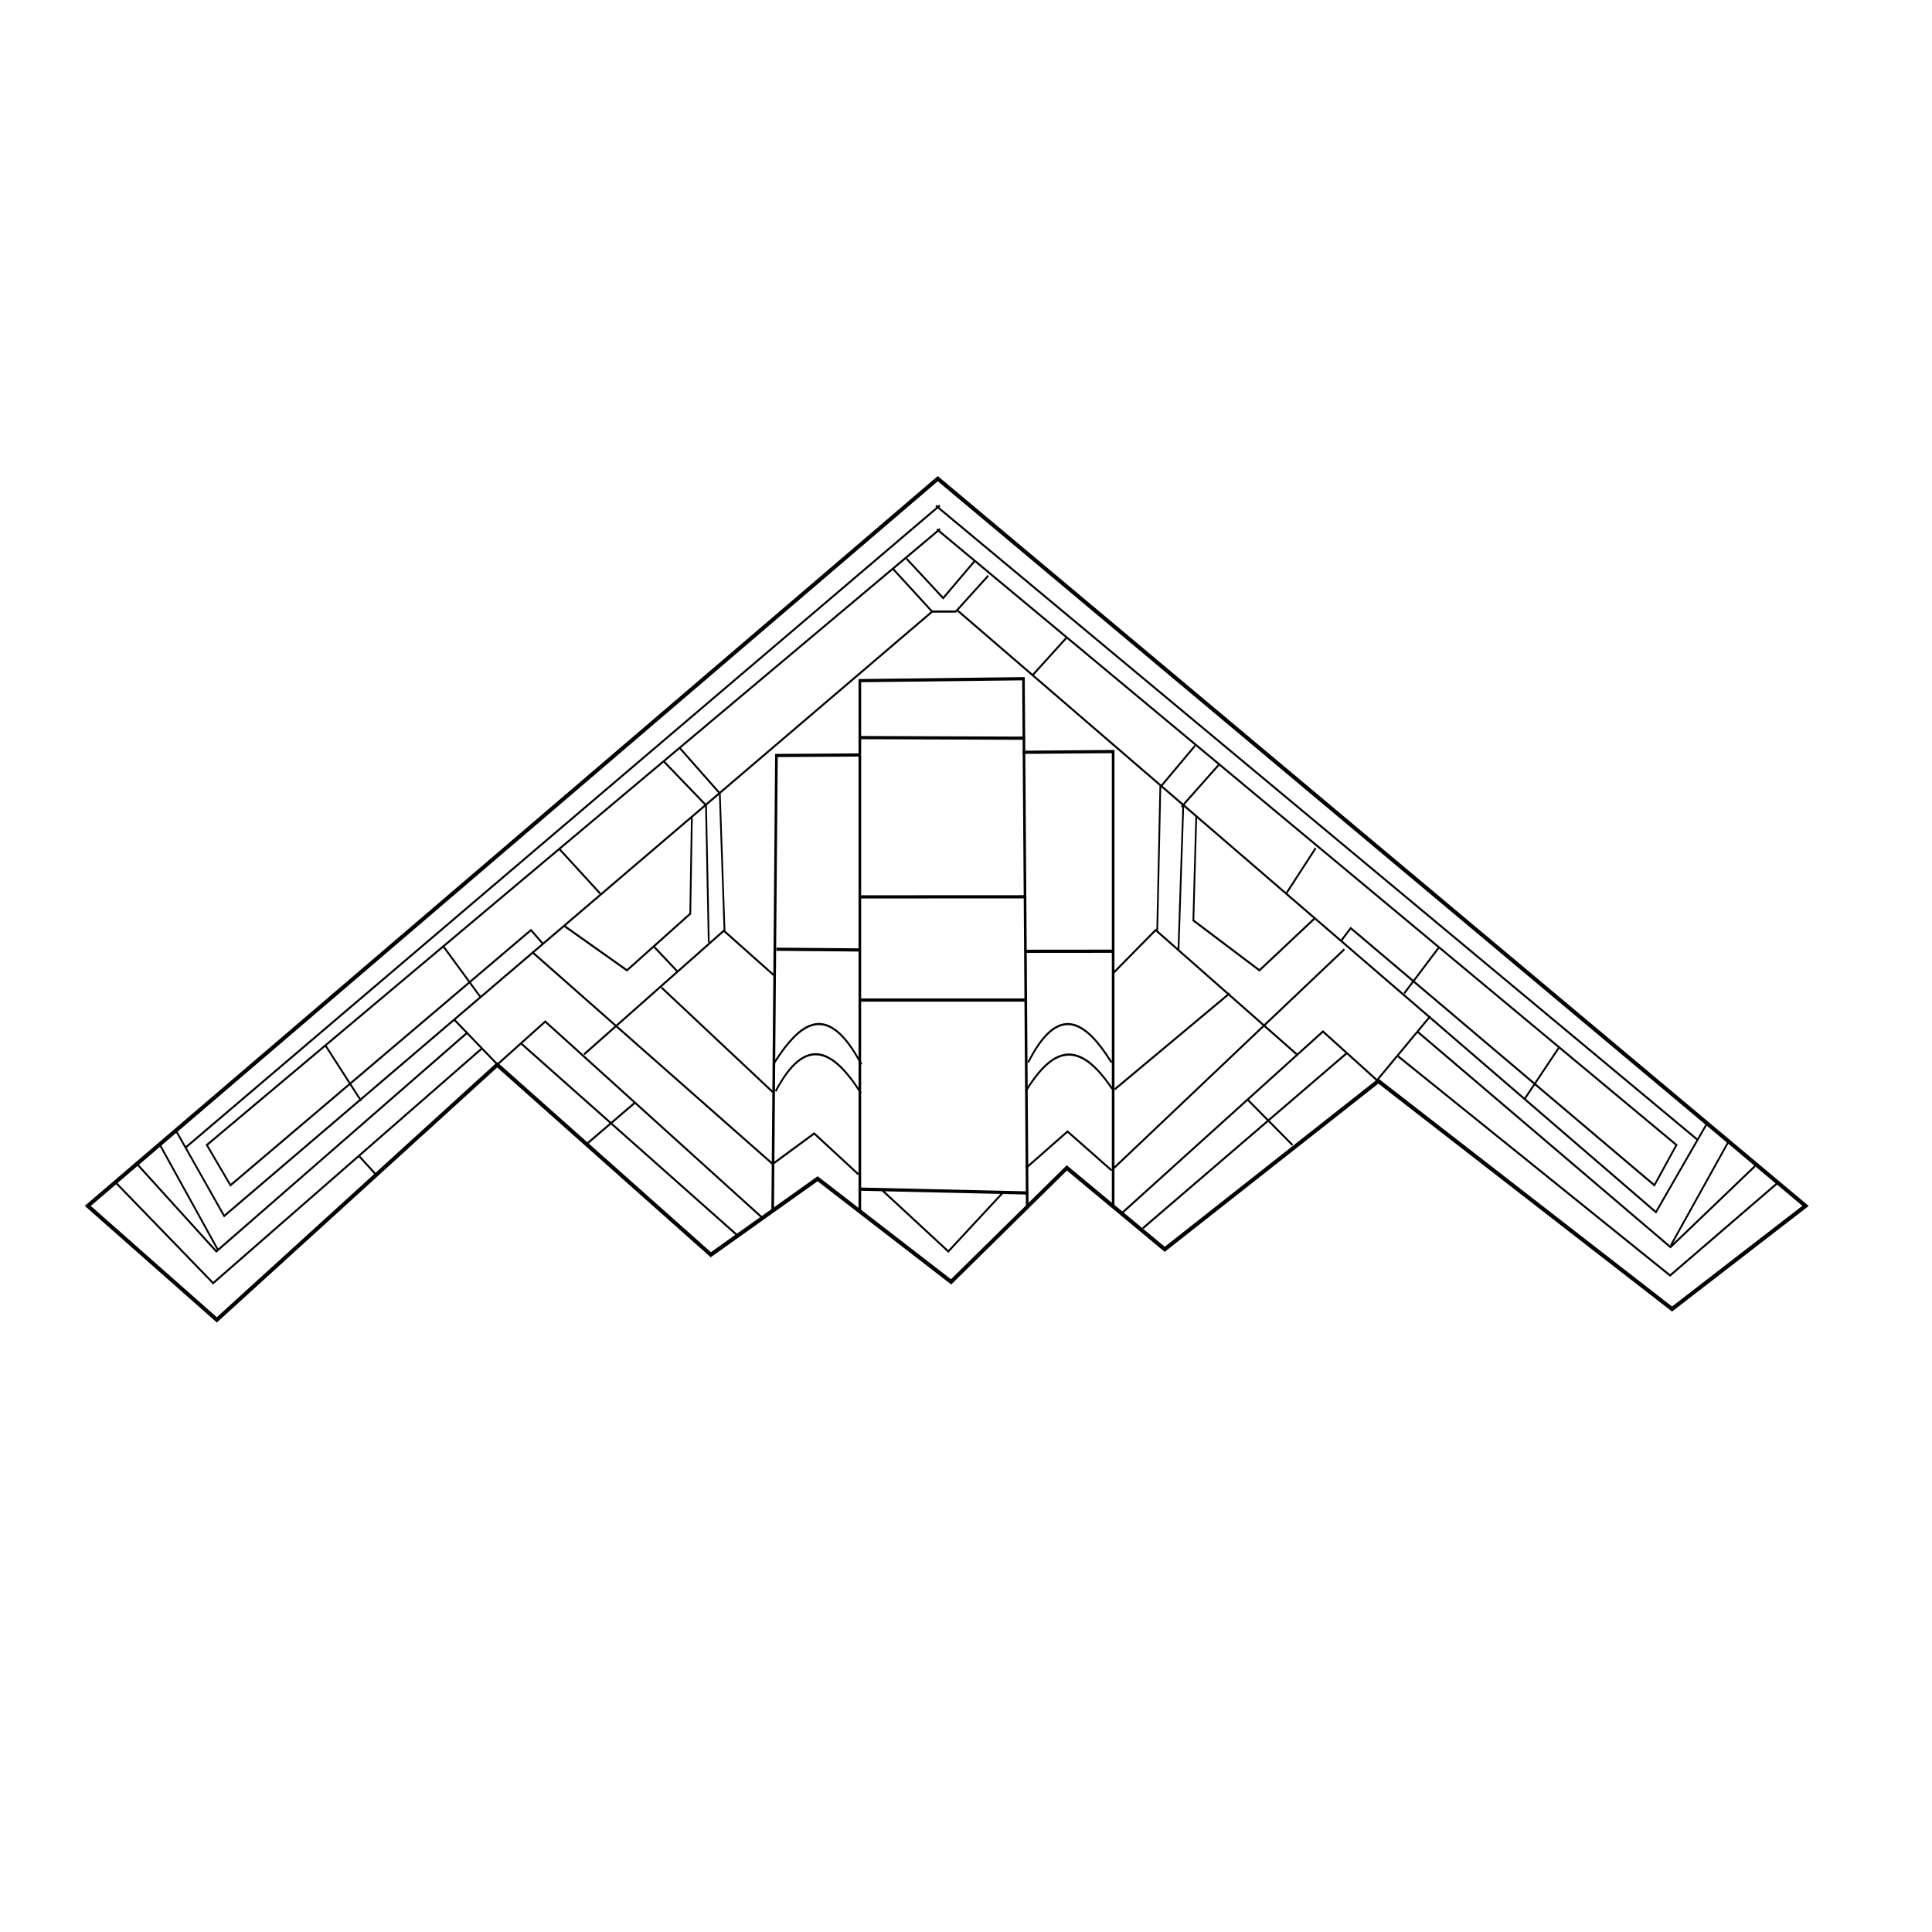 <svg xmlns="http://www.w3.org/2000/svg" viewBox="0 0 1000 1000"><g stroke="#000" fill="none"><path d="M443.74 389.38L567 474.083l-18.963 12.01-41.719-26.549-30.341 19.595-13.906-9.482-16.435 13.274-18.963-12.01-15.171 8.85-30.341-22.124-39.823 29.709-18.331-13.274z" transform="matrix(3.644 0 0 4.444 -1131.6 -1482.655)" stroke-width=".497"/><path d="M420.29 474.57l.534-52.946 11.808-.061M432.67 474.81v-61.905l23.242-.223.534 61.357" transform="matrix(3.644 0 0 4.444 -1131.6 -1482.655)" stroke-width=".373"/><path d="M455.8 421.25l12.849-.081v53.047M456.13 444.43l12.515-.01M432.72 450.11h23.41M432.51 438.09l23.513-.01M432.59 419.54l23.539.071M420.82 444.19l11.685.081" transform="matrix(3.644 0 0 4.444 -1131.6 -1482.655)" stroke-width=".373"/><path d="M442.95 404.86l-100.57 70.398-6.928-10.057M446.41 404.64l99.339 70.174 7.375-10.504M443.48 392.53l108.08 73.785" transform="matrix(3.644 0 0 4.444 -1131.6 -1482.655)" stroke-width=".248"/><path d="M443.62 395.28l105.04 71.706-3.129 4.693-43.133-29.947-1.397 1.509M532.06 455.53l-4.947 6.08M514.93 443.97l-4.94 5.364M497.42 432.4l-4.19 5.308M483.62 422.74l-5.252 4.86M480.27 420.5l-4.86 4.749M462 407.93l-4.75 4.302" transform="matrix(3.644 0 0 4.444 -1131.6 -1482.655)" stroke-width=".248"/><path d="M450.91 400.68l-4.606 4.178h-3.371l-5.587-5.004M444.03 392.5l-107.15 74.8" transform="matrix(3.644 0 0 4.444 -1131.6 -1482.655)" stroke-width=".248"/><path d="M444.06 395.25l-104.14 71.739 3.352 4.693 42.686-29.724 1.651 1.555M356.7 455.31l5.127 6.542M373.47 443.81l5.337 5.973M390.02 432.54l5.77 5.17M404.81 422.3l5.904 5.029M406.99 420.66l5.672 5.267" transform="matrix(3.644 0 0 4.444 -1131.6 -1482.655)" stroke-width=".248"/><path d="M439.3 398.7l5.208 4.592 4.418-4.265M375.08 452.41l6.01 5.115M379.06 455.69l-38.25 27.39-13.97-11.83" transform="matrix(3.644 0 0 4.444 -1131.6 -1482.655)" stroke-width=".248"/><path d="M376.96 453.87l-35.696 25.518-11.458-10.362M333.23 466.94l8.2 12.175M361.44 468.19l2.395 2.154M513.69 451.99l-7.722 7.619M509.14 456.67l38.619 25.518 15.197-10.727" transform="matrix(3.644 0 0 4.444 -1131.6 -1482.655)" stroke-width=".248"/><path d="M511.89 453.8l35.925 25.086 12.012-9.442M556.02 466.65l-8.163 12.043M381.05 457.71l6.934-5.1 30.729 22.78M400.71 462.07l-6.865 4.825M384.48 455.11l30.76 22.379M386.11 444.5l34.211 24.726M393.5 456.43l19.946-14.471-.67-15.979M404.51 448.66l15.812 12.18M413.36 442.04l7.238 5.282" transform="matrix(3.644 0 0 4.444 -1131.6 -1482.655)" stroke-width=".248"/><path d="M390.65 441.45l8.94 5.196 8.995-6.593.223-11.174M410.82 427.32l.391 16.076M403.39 443.86l3.389 2.936M480.46 428.59l-.416 12.246 9.386 5.81 7.822-6.034M501.5 444.19l-32.94 25.64M469.87 474.94l28.583-21.17 7.772 5.75M501.81 456.31l-28.937 20.373M487.73 461.69l6.394 5.303" transform="matrix(3.644 0 0 4.444 -1131.6 -1482.655)" stroke-width=".248"/><path d="M494.8 456.48l-20.114-14.527-6.034 5.028M485.19 449.33l-16.314 11.174M474.91 442.18l.447-17.005M478.61 427.44l-.682 16.863" transform="matrix(3.644 0 0 4.444 -1131.6 -1482.655)" stroke-width=".248"/><path d="M432.67 472.13l23.913.447" transform="matrix(3.644 0 0 4.444 -1131.6 -1482.655)" stroke-width=".373"/><path d="M435.74 472.18l9.498 7.207 7.71-6.816M420.48 469.09l5.71-3.444 6.258 4.75M456.36 469.61l5.81-4.19 6.258 4.525M456.58 457.38c4.297-6.98 8.14-4.856 11.845 0M420.38 457.6c3.713-4.821 7.623-7.562 12.515 0M420.71 460.73c4.2-6.507 8.073-4.997 12.124.223M456.24 460.73c3.93-5.282 7.61-5.995 12.28-.274" transform="matrix(3.644 0 0 4.444 -1131.6 -1482.655)" stroke-width=".248"/></g></svg>